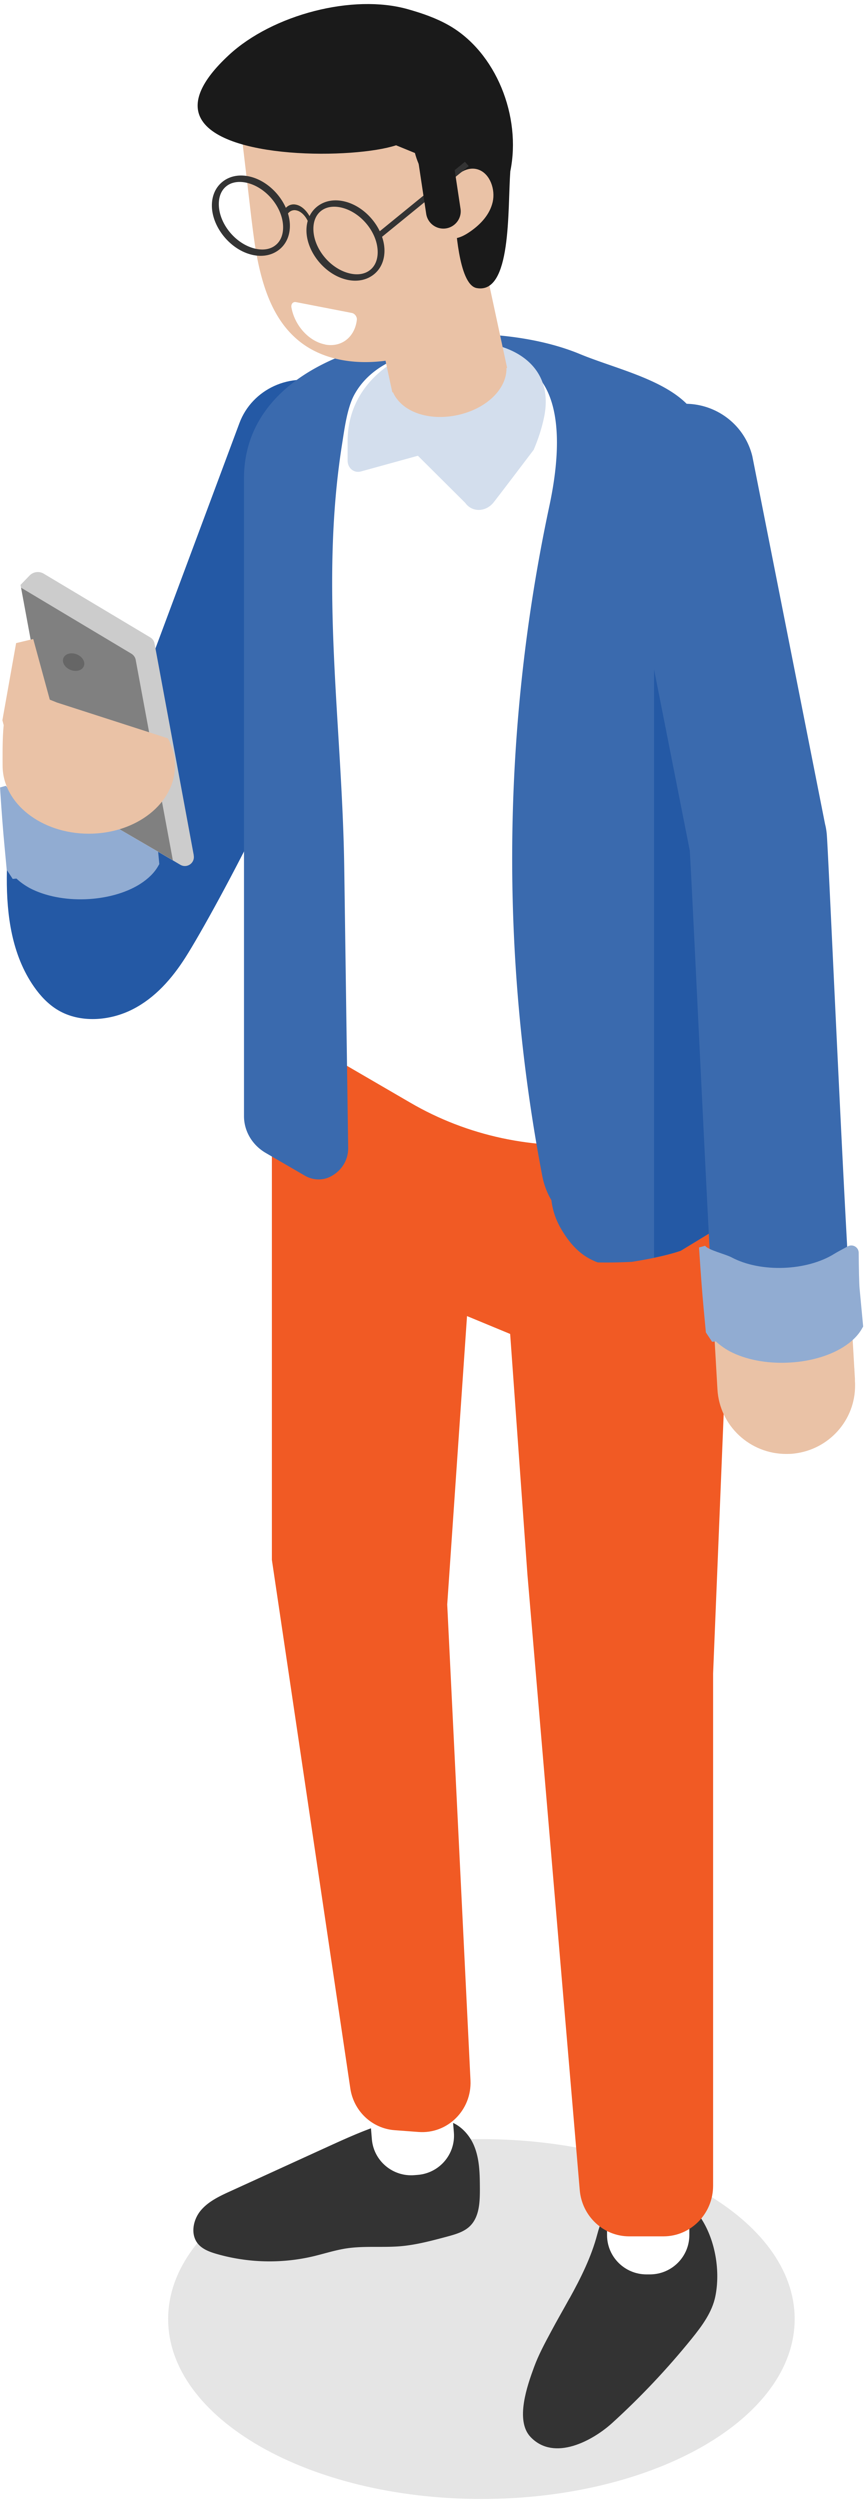 <svg width="120" height="346" fill="none" xmlns="http://www.w3.org/2000/svg"><path d="M66.63 345.843c23.947 0 43.36-11.148 43.36-24.901S90.577 296.04 66.63 296.04s-43.36 11.149-43.36 24.902c0 13.753 19.413 24.901 43.36 24.901Z" fill="gray" style="mix-blend-mode:multiply" opacity=".2"/><path d="M4.76 103.985c8.66 2.811 30.78-15.631 39.65-13.438.5 7.297-14.74 35.678-18.75 41.968-1.83 2.871-4.17 5.582-7.32 7.177-3.15 1.605-7.23 1.914-10.27.13-1.38-.808-2.48-1.994-3.37-3.27-3.06-4.396-3.78-9.849-3.76-15.092.02-5.234.72-10.487.15-15.701l3.67-1.784v.01Z" fill="#2459A5"/><path d="M16.8 138.097c-1.06 0-2.13-.179-3.18-.548-4.84-1.714-7.34-6.928-5.58-11.653l25.1-67.348c1.76-4.715 7.11-7.158 11.95-5.443 4.84 1.715 7.34 6.928 5.58 11.653l-25.1 67.348c-1.38 3.699-4.96 5.991-8.77 5.991Z" fill="#2459A5"/><path d="M60.9 293.399c2.07-.04 3.88 1.595 4.69 3.499.81 1.904.82 4.027.83 6.091 0 1.804-.08 3.818-1.37 5.084-.83.817-2.02 1.146-3.15 1.455-2.13.568-4.27 1.146-6.46 1.336-2.49.209-5.01-.07-7.48.299-1.57.239-3.09.738-4.64 1.106a26.52 26.52 0 0 1-13.34-.339c-.96-.279-1.96-.648-2.59-1.415-1.05-1.286-.68-3.28.37-4.566 1.05-1.276 2.62-2.013 4.13-2.701 4.55-2.074 9.09-4.157 13.64-6.231 4.46-2.033 9.08-4.107 13.98-4.226 1.57-.04 3.63.668 3.49 2.223l-2.09-1.615h-.01Z" fill="#333"/><path d="m57.352 301.028.468-.038c3.006-.243 5.245-2.869 5-5.865l-.743-9.141c-.244-2.996-2.879-5.228-5.884-4.985l-.469.038c-3.005.243-5.244 2.869-5 5.865l.744 9.141c.244 2.996 2.878 5.228 5.884 4.985Z" fill="#fff"/><path d="M78.83 318.061c-.86 1.565-1.76 3.11-2.59 4.675-.85 1.585-1.71 3.18-2.33 4.875-.92 2.512-2.65 7.387-.47 9.66 3.27 3.429 8.61.488 11.27-1.924 3.96-3.599 7.64-7.507 11-11.654 1.44-1.784 2.87-3.698 3.31-5.941 1.36-6.878-2.69-16.638-11.19-14.355-3.1.838-4.42 3.001-5.16 5.812-.82 3.12-2.27 6.031-3.84 8.872v-.02Z" fill="#333"/><path d="M89.48 314.762h.47c3.015 0 5.46-2.437 5.46-5.443v-9.171c0-3.006-2.445-5.443-5.46-5.443h-.47c-3.016 0-5.46 2.437-5.46 5.443v9.171c0 3.006 2.444 5.443 5.46 5.443Z" fill="#fff"/><path d="m61.9 123.742 28.75 10.168 11.12 22.41-3.07 75.283v70.887c0 3.868-3.08 7.008-6.88 7.008h-4.73c-3.57 0-6.55-2.791-6.85-6.42L73 217.906l-2.39-33.295-5.97-2.473-2.74 39.915 3.22 65.863c.19 4.097-3.17 7.436-7.18 7.137l-3.33-.249c-3.13-.239-5.68-2.652-6.13-5.822l-10.85-73.11v-79.011l24.26-13.099.01-.02Z" fill="#F15A24"/><path d="M37.61 66.224v72.551c0 1.655.91 3.2 2.4 4.067l16.76 9.75c7.95 4.645 17.17 6.569 26.29 5.692 3.19-.329 6.38-.977 9.46-2.014l9.3-5.901-5.05-79.53c-.14-3.38-1.54-6.53-3.94-8.942-.89-.947-1.95-1.754-3.15-2.442l-6.03-3.609-1.68-1.007c-4.56-3.02-13.4-6.998-21.36-7.915-1.58-.2-3.09.568-4.53.568-3.19 0-6.03.489-8.09 1.625-6.41 3.54-10.39 10.039-10.39 17.096l.01.01Z" fill="#fff"/><path d="m102.08 168.322-7.86 4.785c-1.89.638-4.35 1.146-6.77 1.525-1.57.08-3.14.11-4.7.08a4.73 4.73 0 0 1-.61-.249c-1.91-.848-3.35-2.403-4.58-4.566a10.113 10.113 0 0 1-1.24-3.798c-.62-1.017-1.05-2.233-1.26-3.33a233.8 233.8 0 0 1 .97-92.718c1.08-5.044 2.18-13.258-1.36-17.684-.69-.857-1.62-1.485-2.59-2.004-6.55-3.469-19.01-3.13-23.04 4.267-.99 1.814-1.36 4.725-1.68 6.748-3.15 19.788.02 38.978.29 58.885l.54 38.589c.02 1.655-.86 3.13-2.38 3.947-1.11.608-2.5.549-3.59-.079l-5.44-3.16c-1.87-1.087-3.01-3.021-3.01-5.094V66.213c0-19.468 31.11-23.605 46.49-17.216 4.61 1.914 11.28 3.39 14.78 6.889a14.579 14.579 0 0 1 4.26 9.7l.11 4.425h-.18c.02.26.06.519.07.778 0 .01 4.11 78.383 4.93 93.516.09 1.605-.74 3.14-2.17 4.007l.02.01Z" fill="#3A6AAE"/><path d="M104.25 164.305c-.82-15.133-4.93-93.506-4.93-93.516-.01-.26-.05-.519-.07-.778h.18l-.11-4.426c-.02-.528-.07-1.056-.15-1.575-2.58-1.286-5.08-1.445-7.45 1.057-.42.438-.81.967-1.19 1.565v107.422c1.34-.279 2.61-.598 3.69-.967l7.86-4.785c1.43-.867 2.26-2.402 2.17-4.007v.01Z" fill="#2459A5"/><path d="M73.87 62.246c.64-1.506 1.14-3.04 1.45-4.576 3.07-15.192-27.21-13.458-27.21 3.42v2.641c0 1.057.88 1.785 1.85 1.515l7.88-2.173 6.55 6.52c.95 1.345 2.87 1.296 3.96-.1 1.66-2.143 3.58-4.695 5.52-7.247Z" fill="#D3DEED"/><path d="M64.51 33.814s.06.02.09.05c.03-.12.03-.259.03-.368a.44.44 0 0 1-.12.318Z" fill="#1A1A1A"/><path d="M98.85 184.541c.03.618.07 1.226.1 1.815l.92-.529a4.972 4.972 0 0 1-1.02-1.286Z" fill="#4568C7"/><path d="M117.44 175.758c-1.08-18.621-2.77-57.26-3-60.22a8.878 8.878 0 0 0-.25-1.516l-10.06-50.88c-1.24-5.093-6.39-8.214-11.51-6.997-5.12 1.236-8.27 6.36-7.03 11.453l9.88 50.113c.35 5.513 2.01 41.958 3.21 63.959-.39.947-.34 1.944.16 2.881.24.448.58.877 1.02 1.286.38.348.82.677 1.35.976 3.72 2.144 9.76 2.144 13.49 0 1.5-.857 2.39-1.933 2.69-3.05.02 0 .4-1.924.05-7.995v-.01Zm.79 13.578c0 .099.01.199.02.298 0-.089-.01-.189-.02-.298Z" fill="#3A6AAE"/><path d="m70.19 50.912-.09.02c.05 2.89-2.75 5.652-6.81 6.52-3.63.767-6.97-.25-8.45-2.383a4.67 4.67 0 0 1-.44-.788l-.09.02-.18-.827-3.65-16.987a8.029 8.029 0 0 1 1.13-6.09 8.053 8.053 0 0 1 4.08-3.23c.41-.12.85-.25 1.29-.34.96-.17 1.9-.17 2.83-.04a8.015 8.015 0 0 1 3.22 1.336 8.122 8.122 0 0 1 3.33 4.975l3.65 16.986.18.838v-.01Z" fill="#EAC2A6"/><path d="M54.84 55.069a4.67 4.67 0 0 1-.44-.788l-.09.02-.18-.827-3.65-16.987a8.029 8.029 0 0 1 1.13-6.09 8.053 8.053 0 0 1 4.08-3.23c.41-.12.85-.25 1.29-.34.96-.17 1.9-.17 2.83-.04.74.13 1.44.36 2.1.678l2.29 10.667c1.37 6.4-2.57 13.009-9.35 16.947l-.01-.01Z" fill="#EAC2A6" style="mix-blend-mode:multiply"/><path d="M35.54 35.4c.81 4.297 2.2 8.454 5.22 11.245 3.33 3.12 8.06 3.838 12.36 3.31 2.37-.3 4.76-.997 6.67-2.552 3.6-2.951 4.68-8.314 4.95-13.259.08-1.874.09-3.778-.09-5.642-.24-2.113-.69-4.227-1.56-6.17-1.87-4.197-5.47-7.357-9.46-9.082-3.99-1.725-8.33-2.133-12.58-1.984-2.07.05-4.26.32-5.92 1.635-1.1.857-1.86 2.293-1.93 3.738a4.08 4.08 0 0 0 .18 1.555c.47 3.948.93 7.866 1.39 11.823.22 1.775.44 3.579.76 5.393l.01-.01Z" fill="#EAC2A6"/><path d="M63.44 27.933s.06.02.09.04c0-.12-.01-.259-.03-.368.02.11 0 .229-.06.328Zm0 .001c-.11-.04-.2-.09-.31-.13-.28-.1-.65-.16-.8.12-.1.19.13.349.29.359l-.52.737c.62.08 1.22-.438 1.33-1.086h.01Z" fill="#1A1A1A"/><path d="M27.66 16.111c-.89-2.054.07-4.835 4.02-8.493C37.7 2.035 48.86-.905 56.5 1.288c1.93.548 3.85 1.206 5.62 2.213 6.53 3.718 10.07 12.59 8.51 20.216-.38 5.283.21 17.056-4.66 16.15-2.6-.49-2.88-9.301-3.01-9.6-1.49-3.38-4.44-4.935-5.53-9.092l-2.61-1.067c-5.75 1.895-24.52 2.064-27.16-3.997Z" fill="#1A1A1A"/><path d="M61.39 29.519c-.86.17-1.25 1.405-.85 2.263.4.857 1.36 1.286 2.23 1.226.87-.05 1.67-.509 2.39-1.017 1.37-.967 2.63-2.293 3.03-4.027.4-1.735-.36-3.898-1.94-4.476-1.49-.548-3.13.498-3.9 1.954-.77 1.455-.9 3.22-1 4.914l.03-.837h.01Z" fill="#EAC2A6"/><path d="m52.7 32.918-.53-.598 12.18-9.929.53.598-12.18 9.929Z" fill="#333"/><path d="M39.47 30.346c.25-.947.88-1.416 1.62-1.216.75.199 1.43 1.006 1.77 2.113l.47-.19c-.44-1.425-1.31-2.462-2.27-2.71-.96-.25-1.76.348-2.09 1.564l.5.439Z" fill="#FAB300"/><path d="M39.47 30.346c.25-.947.88-1.416 1.62-1.216.75.199 1.43 1.006 1.77 2.113l.47-.19c-.44-1.425-1.31-2.462-2.27-2.71-.96-.25-1.76.348-2.09 1.564l.5.439Z" fill="#333"/><path d="M50.23 38.72c-.74.18-1.57.17-2.42-.06-2.85-.748-5.26-3.688-5.39-6.55-.06-1.475.47-2.74 1.51-3.548 1.04-.808 2.42-1.037 3.89-.648 2.85.747 5.26 3.688 5.39 6.55.06 1.474-.47 2.74-1.51 3.548-.44.339-.94.578-1.48.708h.01Zm-6.85-6.849c.11 2.592 2.3 5.254 4.88 5.932 1.16.309 2.2.16 2.94-.42.74-.567 1.12-1.524 1.07-2.69-.11-2.593-2.3-5.254-4.88-5.932-1.15-.299-2.2-.16-2.94.419-.74.568-1.12 1.525-1.07 2.691Zm-6.24 3.409c-.74.18-1.57.17-2.42-.06-2.85-.747-5.26-3.688-5.39-6.548-.06-1.476.47-2.742 1.51-3.55 1.04-.807 2.42-1.036 3.89-.647 2.85.747 5.26 3.688 5.39 6.55.06 1.474-.47 2.74-1.51 3.548a3.91 3.91 0 0 1-1.48.708h.01Zm-4.77-10.008c-.38.09-.72.25-1.01.479-.74.568-1.12 1.525-1.07 2.691.11 2.592 2.3 5.254 4.88 5.932 1.16.309 2.2.16 2.94-.42.74-.567 1.12-1.524 1.07-2.69-.11-2.592-2.3-5.254-4.88-5.932-.7-.18-1.36-.2-1.93-.06Z" fill="#333"/><path d="M61.72 31.612c1.31-.2 2.22-1.425 2.02-2.721l-1.49-9.88a2.407 2.407 0 0 0-2.73-2.013c-1.31.2-2.22 1.426-2.02 2.722l1.49 9.879a2.407 2.407 0 0 0 2.73 2.013Z" fill="#1A1A1A"/><path d="M118.35 191.658c0-.159 0-.329-.02-.488v-.359c-.01-.209-.03-.488-.05-.837 0-.1-.01-.21-.02-.329-.08-1.336-.19-3.42-.35-6.051-.14.05-.28.109-.43.159-.02 0-.05.01-.07.02-.29 1.117-1.19 2.193-2.69 3.051-3.73 2.143-9.76 2.143-13.49 0-.52-.299-2.03-2.513-2.41-2.851l.14 2.412c.12 2.083.23 4.067.34 5.891.29 5.045 4.5 8.942 9.51 8.942.18 0 .37-.01.56-.01.16 0 .33-.02.49-.04 4.86-.528 8.54-4.625 8.49-9.49v-.02Z" fill="#EAC2A6"/><path d="m96.75 172.658.04.588c.2 3.011.39 5.593.6 7.846l.31 3.309.86 1.296.53-.05c.53.499 1.17.957 1.91 1.366 2.22 1.166 5.08 1.685 7.92 1.575 2.84-.1 5.65-.827 7.77-2.143 1.22-.768 2.12-1.655 2.67-2.672l.11-.189-.49-5.204c-.07-.708-.11-2.771-.13-5.004 0-.768-.83-1.256-1.51-.887-.8.438-1.53.817-1.84 1.017-3.84 2.412-10.23 2.641-14.24.508-.87-.459-3.17-.987-3.67-1.605-.09.02-.17.05-.27.08l-.56.149-.01.02ZM.01 108.968l.03.578c.19 2.921.38 5.433.59 7.616l.3 3.22.83 1.256.52-.049c.51.488 1.13.927 1.85 1.325 2.15 1.127 4.93 1.635 7.68 1.536 2.75-.1 5.49-.798 7.54-2.084 1.18-.748 2.05-1.605 2.59-2.592l.11-.189-.48-5.044c-.07-.688-.11-2.682-.13-4.855 0-.748-.81-1.216-1.47-.867-.78.418-1.48.797-1.79.987-3.73 2.332-9.93 2.562-13.82.498-.85-.449-3.07-.957-3.56-1.555-.08.02-.17.05-.26.08l-.54.149.01-.01Z" fill="#91ACD2"/><path d="m26.82 118.369-5.43-29.317a1.215 1.215 0 0 0-.59-.838L6.05 79.392a1.596 1.596 0 0 0-1.97.27l-1.24 1.285.07.399 5.25 28.38c.13.389 1.11.748 1.45 1.007l14.29 8.324 1.05.618c.92.548 2.06-.239 1.86-1.296l.01-.01Z" fill="#CCC"/><path d="m23.91 119.047-14.29-8.324c-.34-.249-1.32-.618-1.45-1.006L2.92 81.336l15.28 9.141c.3.19.52.489.58.837l5.14 27.723-.01.01Z" fill="gray"/><path d="M11.6 92.2c-.24.599-1.07.818-1.85.51-.78-.32-1.22-1.057-.97-1.645.24-.598 1.07-.817 1.85-.508.78.318 1.22 1.056.97 1.644Z" fill="#666"/><path d="M23.51 102.729c-.08-.18-.18-.369-.28-.549L7.88 97.226l-.99-.399-2.29-8.393-2.37.568-1.9 10.676.18.678c-.2 1.904-.15 4.655-.15 5.612 0 5.194 5.34 9.411 11.93 9.411s11.93-4.217 11.93-9.411c0-1.136-.26-2.233-.73-3.249l.02.01Z" fill="#EAC2A6"/><path d="M45 47.672c-2.27-.44-4.21-2.632-4.66-5.104-.09-.479.2-.838.62-.758l7.75 1.505c.4.08.73.529.68.957-.28 2.363-2.11 3.848-4.4 3.41l.01-.01Z" fill="#fff"/></svg>